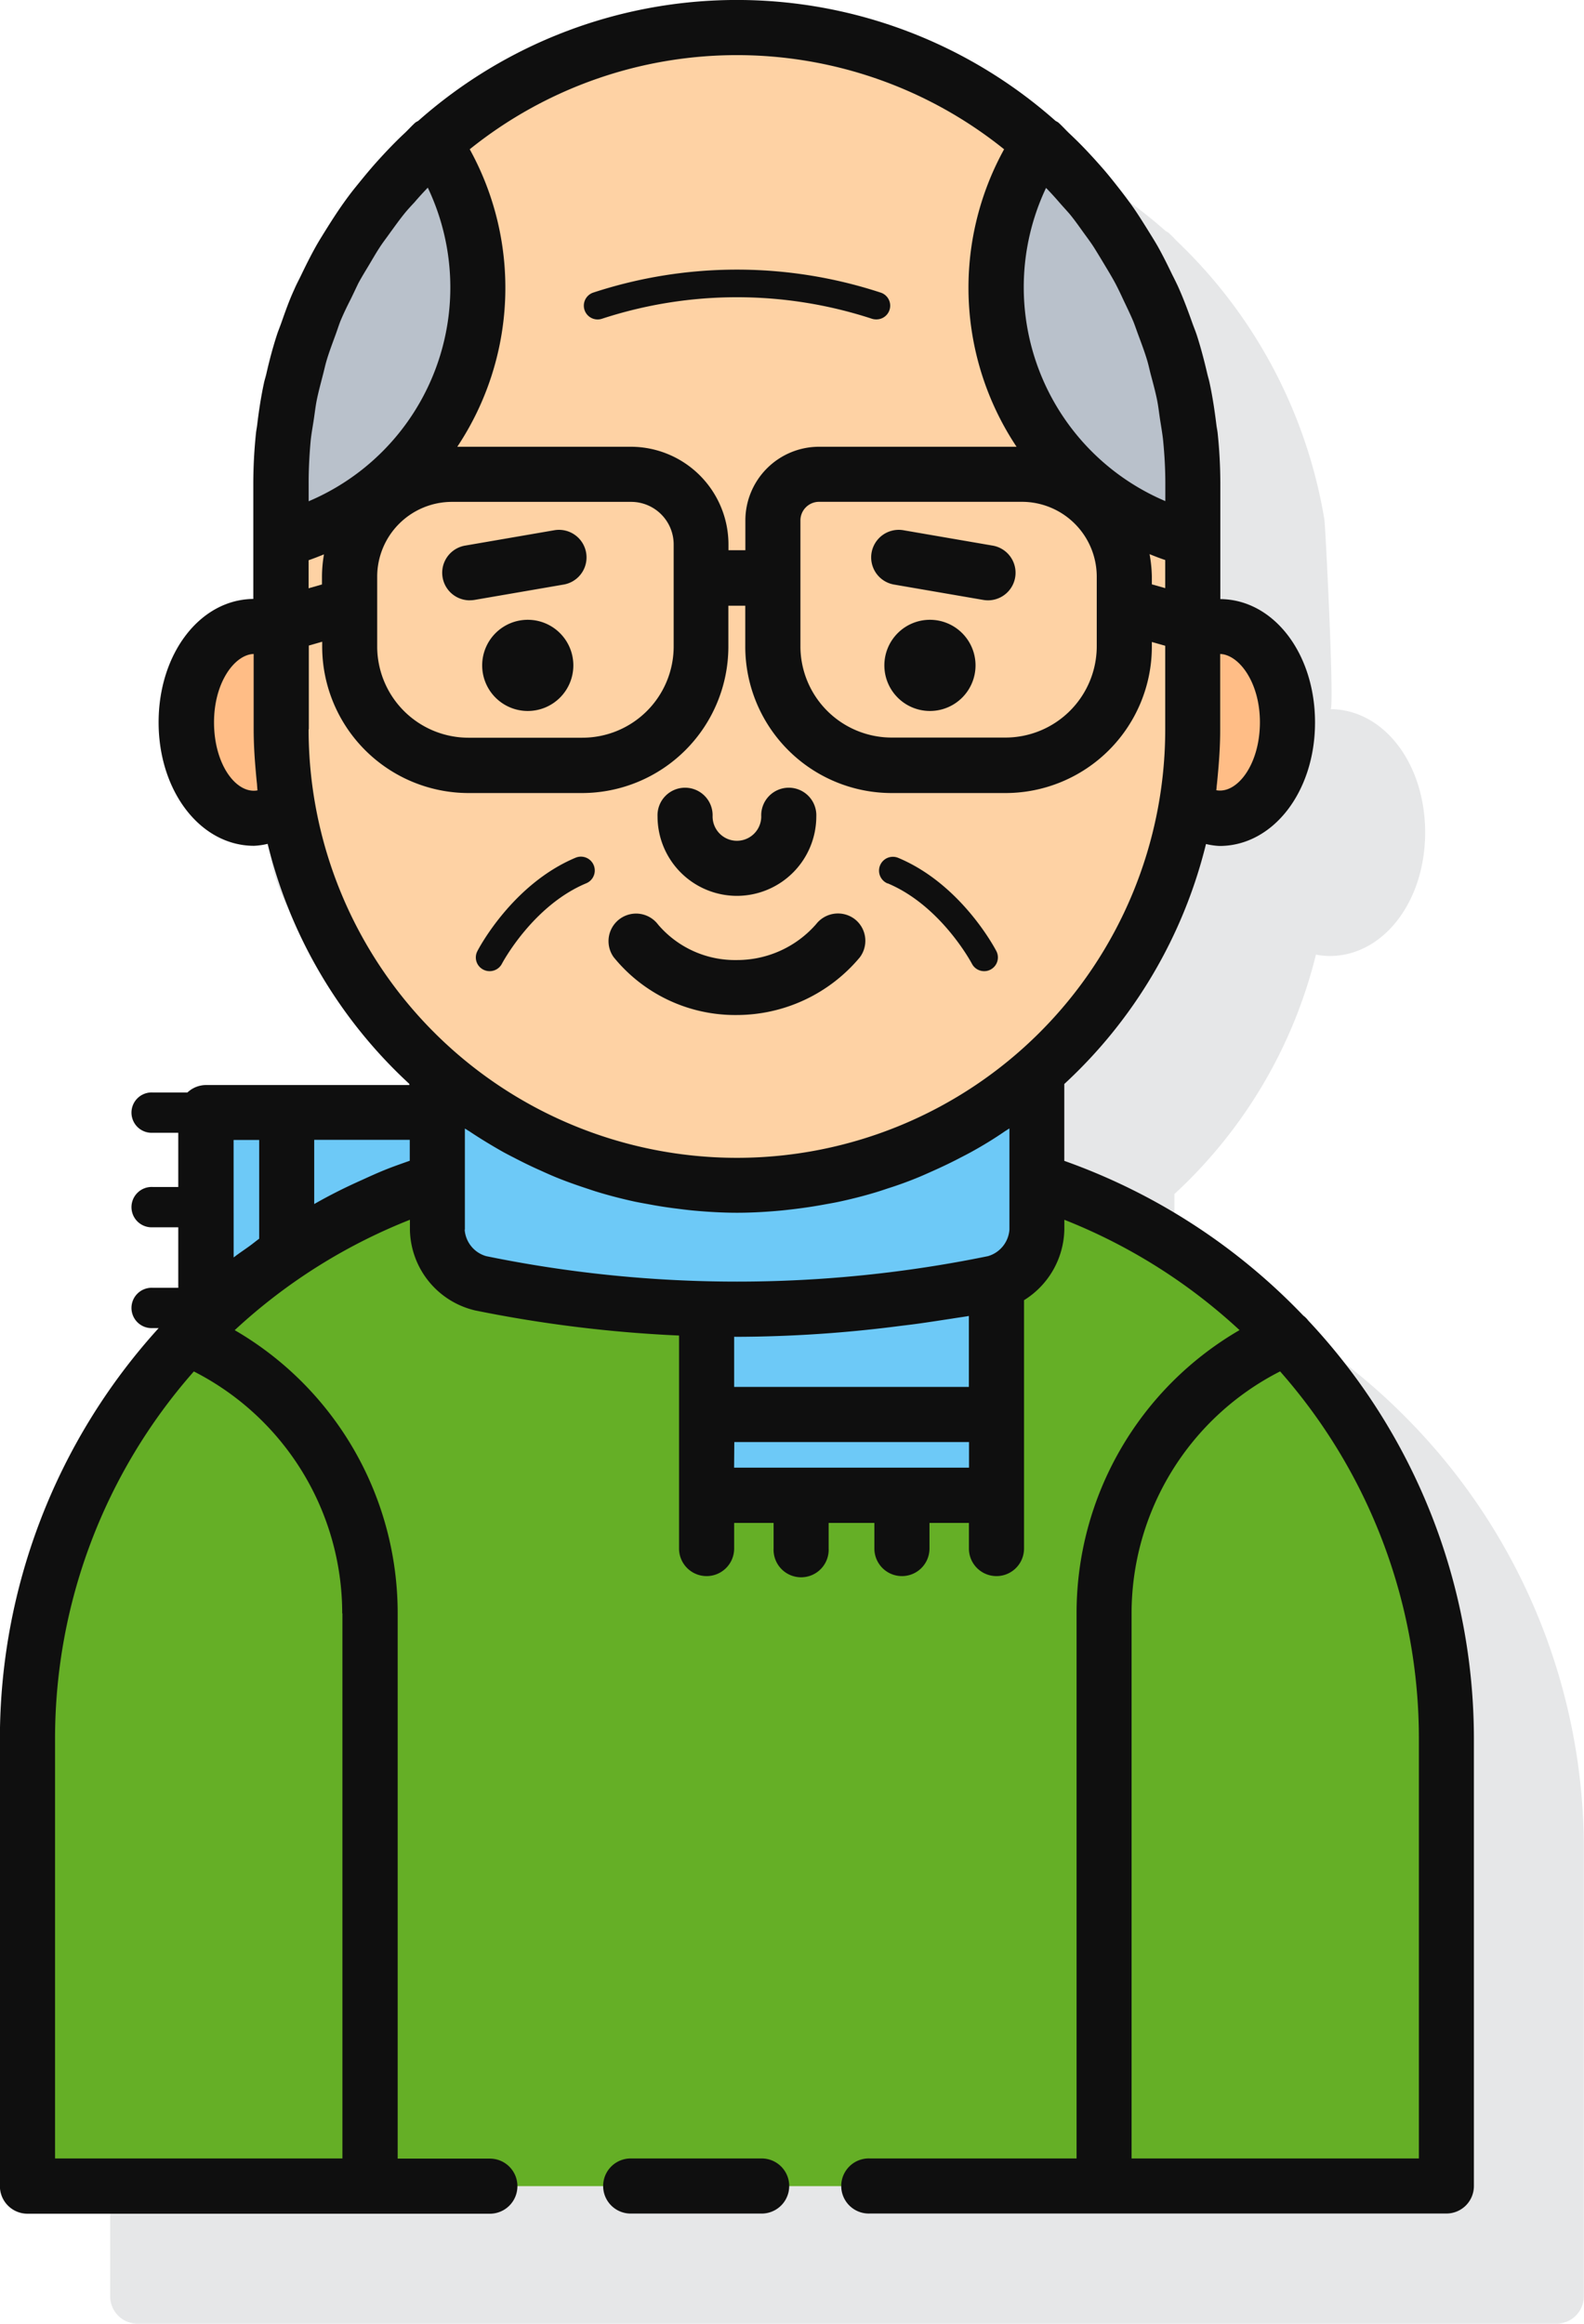 <svg id="Capa_1" data-name="Capa 1" xmlns="http://www.w3.org/2000/svg" viewBox="0 0 309.29 453.62"><defs><style>.cls-1{fill:#e6e7e8;}.cls-2{fill:#6dc9f7;}.cls-3{fill:#65af26;}.cls-4{fill:#ffbd86;}.cls-5{fill:#fed2a4;}.cls-6{fill:#b9c1cb;}.cls-7{fill:#0f0f0f;}</style></defs><title>Male</title><path class="cls-1" d="M352.08,282.18a4.7,4.7,0,0,0-.49-.51,119.94,119.94,0,0,0-46.93-30.48V236.28a94.2,94.2,0,0,0,27.64-46.74,14.25,14.25,0,0,0,2.68.27c10.46,0,18.64-10.59,18.64-24.11s-8.1-24-18.47-24.08c.8,0-1-35.76-1.2-37A97,97,0,0,0,305.61,50.7c-.72-.68-1.37-1.43-2.11-2.09a4.21,4.21,0,0,0-.51-.29,93.84,93.84,0,0,0-124.48,0c-.16.12-.36.15-.52.3-.75.67-1.41,1.43-2.14,2.12a96.91,96.91,0,0,0-27.27,48.61c-3.17,14-2.21,28.1-2.21,42.27-10.38.1-18.49,10.63-18.49,24.09s8.18,24.1,18.63,24.1a14.35,14.35,0,0,0,2.69-.27,94.23,94.23,0,0,0,27.64,46.75v.19H137.06a5.33,5.33,0,0,0-3.61,1.45h-6.79a3.94,3.94,0,1,0,0,7.87h5v10.58h-5a3.94,3.94,0,1,0,0,7.87h5v11.81h-5a3.94,3.94,0,1,0,0,7.87h1.11a119.32,119.32,0,0,0-30.91,80.22v87.28a5.37,5.37,0,0,0,5.37,5.38h277a5.38,5.38,0,0,0,5.38-5.38V364.15A119.32,119.32,0,0,0,352.08,282.18Z" transform="translate(-75.35 -3.19)"/><path class="cls-2" d="M164.64,232.38v-12H115.55v40.14A114,114,0,0,1,164.64,232.38Z" transform="translate(-75.35 -3.19)"/><path class="cls-3" d="M277.78,233.53v9.7a11.16,11.16,0,0,1-8.49,10.47,250.67,250.67,0,0,1-100.1,0,11.16,11.16,0,0,1-8.49-10.47v-9.7a114.43,114.43,0,0,0-80,109.11v87.28h277V342.64A114.44,114.44,0,0,0,277.78,233.53Z" transform="translate(-75.35 -3.19)"/><path class="cls-3" d="M331.89,270.22a113.92,113.92,0,0,0-54.53-24.38,11.14,11.14,0,0,1-8.08,7.86,250.62,250.62,0,0,1-100.09,0,8.77,8.77,0,0,1-1.82-.58A114.41,114.41,0,0,0,96.85,358.77v71.15h260.9V342.64A113.81,113.81,0,0,0,331.89,270.22Z" transform="translate(-75.35 -3.19)"/><path class="cls-2" d="M269.29,253.7a250.87,250.87,0,0,1-56,4.9v36.47H269.9V253.51A6.17,6.17,0,0,1,269.29,253.7Z" transform="translate(-75.35 -3.19)"/><path class="cls-2" d="M219.23,234.53a88.61,88.61,0,0,1-58.47-21.93,5.8,5.8,0,0,0-.06.6v30a11.18,11.18,0,0,0,8.49,10.47,250.67,250.67,0,0,0,100.1,0,11.17,11.17,0,0,0,8.49-10.47v-30c0-.21,0-.4-.06-.6A88.69,88.69,0,0,1,219.23,234.53Z" transform="translate(-75.35 -3.19)"/><path class="cls-2" d="M219.23,234.53a88.61,88.61,0,0,1-58.47-21.93,5.8,5.8,0,0,0-.06.6v30a11.18,11.18,0,0,0,8.49,10.47,250.67,250.67,0,0,0,100.1,0,11.17,11.17,0,0,0,8.49-10.47v-30c0-.21,0-.4-.06-.6A88.69,88.69,0,0,1,219.23,234.53Z" transform="translate(-75.35 -3.19)"/><path class="cls-4" d="M313.47,125.47a9.92,9.92,0,0,0-5.23,1.53v18.53A89,89,0,0,1,307,160.42a10.4,10.4,0,0,0,6.5,2.5c7.33,0,13.27-8.39,13.27-18.73S320.8,125.47,313.47,125.47Z" transform="translate(-75.35 -3.19)"/><path class="cls-5" d="M219.23,234.53a89,89,0,0,1-89-89v-48a89,89,0,0,1,178,0v48A89,89,0,0,1,219.23,234.53Z" transform="translate(-75.35 -3.19)"/><path class="cls-5" d="M198.52,95.78H163.58a20,20,0,0,0-20,20v13.64a23.19,23.19,0,0,0,23.18,23.19H189a23.19,23.19,0,0,0,23.19-23.19V109.47A13.7,13.7,0,0,0,198.52,95.78Z" transform="translate(-75.35 -3.19)"/><path class="cls-5" d="M274.9,95.78H235.28a9,9,0,0,0-9,9v24.61a23.18,23.18,0,0,0,23.18,23.19h22.23a23.19,23.19,0,0,0,23.19-23.19V115.75A20,20,0,0,0,274.9,95.78Z" transform="translate(-75.35 -3.19)"/><path class="cls-4" d="M130.22,145.63l.2-18.54a9.91,9.91,0,0,0-5.21-1.58c-7.33-.08-13.36,8.23-13.47,18.57s5.73,18.79,13.05,18.87a10.41,10.41,0,0,0,6.53-2.42A88.32,88.32,0,0,1,130.22,145.63Z" transform="translate(-75.35 -3.19)"/><path class="cls-6" d="M278.41,31.11a50.72,50.72,0,0,0,29.83,77.43v-11A88.75,88.75,0,0,0,278.41,31.11Z" transform="translate(-75.35 -3.19)"/><path class="cls-6" d="M160.06,31.11a50.71,50.71,0,0,1-29.82,77.43v-11A88.74,88.74,0,0,1,160.06,31.11Z" transform="translate(-75.35 -3.19)"/><path class="cls-7" d="M224.07,424.54H198.5a5.38,5.38,0,0,0,0,10.76h25.57a5.38,5.38,0,0,0,0-10.76Z" transform="translate(-75.35 -3.19)"/><path class="cls-7" d="M330.82,261a5,5,0,0,0-1-1,120.15,120.15,0,0,0-46.66-30.2v-15a94.35,94.35,0,0,0,27.67-46.85,14,14,0,0,0,2.64.38c10.46,0,18.65-10.59,18.65-24.11s-8.12-24-18.49-24.08V97.57a95.07,95.07,0,0,0-.53-9.9c-.06-.5-.17-1-.23-1.48-.34-2.78-.75-5.53-1.33-8.23-.12-.6-.31-1.18-.45-1.78-.6-2.57-1.26-5.11-2.06-7.59-.26-.78-.57-1.52-.85-2.3-.79-2.23-1.61-4.45-2.56-6.61-.43-1-.94-2-1.41-2.93-.89-1.85-1.8-3.69-2.8-5.47-.67-1.17-1.39-2.3-2.1-3.45-.93-1.49-1.88-3-2.89-4.43-.88-1.25-1.82-2.48-2.77-3.69s-1.95-2.47-3-3.67-2.18-2.45-3.32-3.65-2.13-2.16-3.23-3.2c-.72-.69-1.37-1.43-2.11-2.09a3.2,3.2,0,0,0-.51-.29A93.81,93.81,0,0,0,157,26.8a5.54,5.54,0,0,0-.53.3c-.75.67-1.41,1.43-2.15,2.12-1.08,1-2.14,2.07-3.16,3.14s-2.28,2.44-3.36,3.7-2,2.4-3,3.63-1.9,2.46-2.79,3.73c-1,1.44-1.95,2.92-2.88,4.4-.71,1.15-1.44,2.29-2.1,3.47-1,1.78-1.91,3.61-2.8,5.45-.47,1-1,1.95-1.42,2.95-1,2.15-1.77,4.37-2.56,6.6-.27.77-.59,1.52-.84,2.3-.81,2.49-1.47,5-2.06,7.6-.14.59-.33,1.17-.46,1.77-.58,2.7-1,5.45-1.33,8.23-.06.5-.17,1-.22,1.48a95.21,95.21,0,0,0-.53,9.9v22.54c-10.38.1-18.49,10.63-18.49,24.09s8.18,24.1,18.63,24.1a14.21,14.21,0,0,0,2.66-.38,94.2,94.2,0,0,0,27.67,46.86V215H115.56a5.33,5.33,0,0,0-3.61,1.45h-6.79a3.94,3.94,0,1,0,0,7.87h5v10.58h-5a3.94,3.94,0,1,0,0,7.87h5v11.81h-5a3.94,3.94,0,1,0,0,7.87h1.17a119.23,119.23,0,0,0-31,80.22v87.28a5.39,5.39,0,0,0,5.38,5.38H171a5.38,5.38,0,0,0,0-10.76h-18V318.13a63.86,63.86,0,0,0-31.82-55.28,109.33,109.33,0,0,1,34.21-21.55v1.93A16.49,16.49,0,0,0,168.13,259a257.56,257.56,0,0,0,39.81,4.9v41.58a5.38,5.38,0,0,0,10.76,0v-5h7.7v5a5.38,5.38,0,1,0,10.75,0v-5h8.93v5a5.38,5.38,0,0,0,10.76,0v-5h7.7v5a5.38,5.38,0,0,0,10.76,0V257a16.61,16.61,0,0,0,7.87-13.76V241.3a109.48,109.48,0,0,1,34.21,21.54,63.87,63.87,0,0,0-31.82,55.27V424.54H245.22a5.38,5.38,0,1,0,0,10.75H357.77a5.36,5.36,0,0,0,5.37-5.37V342.64A119.22,119.22,0,0,0,330.82,261ZM282.21,42.72c.65.75,1.33,1.48,2,2.25,1,1.21,1.88,2.48,2.79,3.74.69.95,1.39,1.88,2,2.85s1.4,2.28,2.09,3.43,1.43,2.37,2.08,3.59c.52,1,1,2,1.46,3,.68,1.44,1.38,2.86,2,4.33.36.89.66,1.81,1,2.71.6,1.62,1.21,3.24,1.71,4.9.27.9.46,1.83.7,2.75.45,1.68.9,3.34,1.24,5,.24,1.2.38,2.45.56,3.67.22,1.44.48,2.87.63,4.32.26,2.71.42,5.45.42,8.23v3.52A45.35,45.35,0,0,1,279.6,39.87C280.5,40.79,281.37,41.75,282.21,42.72Zm7.29,73v13.64a17.84,17.84,0,0,1-17.82,17.81H249.45a17.83,17.83,0,0,1-17.81-17.81V104.78a3.64,3.64,0,0,1,3.63-3.63h39.62A14.62,14.62,0,0,1,289.5,115.75Zm10.32-4.35c1,.4,2,.8,3.05,1.14V118l-2.61-.74v-1.53A27.17,27.17,0,0,0,299.82,111.4Zm21.54,32.79c0,8.3-4.47,14.05-8.52,13.29.06-.41.07-.82.13-1.23.08-.82.16-1.64.23-2.46.24-2.68.4-5.34.4-8,0-.1,0-.19,0-.29V130.85C317.31,131,321.36,136.43,321.36,144.19ZM271.41,32.33a56,56,0,0,0,2.43,58.07H235.28a14.4,14.4,0,0,0-14.39,14.38v5.82h-3.3v-1.13A19.09,19.09,0,0,0,198.52,90.4H164.64a56,56,0,0,0,2.43-58.07,83.23,83.23,0,0,1,104.34,0ZM138.22,115.75v1.53l-2.61.75v-5.48c1-.34,2-.74,3-1.14A25.85,25.85,0,0,0,138.22,115.75ZM136,89.33c.14-1.43.41-2.83.62-4.25.19-1.25.33-2.51.57-3.74.34-1.68.79-3.31,1.22-5,.25-.95.45-1.91.73-2.84.49-1.63,1.09-3.21,1.67-4.8.35-.94.65-1.9,1-2.81.6-1.44,1.28-2.85,2-4.26.49-1,1-2.09,1.49-3.11.64-1.2,1.36-2.36,2.06-3.53s1.37-2.35,2.11-3.48c.64-1,1.34-1.88,2-2.82.92-1.26,1.83-2.54,2.81-3.76.62-.77,1.3-1.5,2-2.25.85-1,1.71-1.93,2.6-2.86a45.32,45.32,0,0,1-23.26,61.22V97.56C135.61,94.79,135.76,92.05,136,89.33ZM149,115.75a14.61,14.61,0,0,1,14.59-14.59h35a8.31,8.31,0,0,1,8.3,8.31v19.92A17.82,17.82,0,0,1,189,147.2H166.78A17.83,17.83,0,0,1,149,129.39V115.75Zm-23.35,41.73c-4.14.77-8.51-5-8.51-13.29,0-7.76,4-13.21,7.74-13.34v14.68c0,2.76.17,5.54.42,8.32.07.8.14,1.6.23,2.39C125.56,156.65,125.58,157.07,125.63,157.48Zm10-11.95V129.21l2.61-.75v.92A28.61,28.61,0,0,0,166.79,158H189a28.61,28.61,0,0,0,28.57-28.57v-8h3.3v8A28.61,28.61,0,0,0,249.46,158h22.23a28.6,28.6,0,0,0,28.57-28.57v-.92l2.61.74v16.33a83.63,83.63,0,0,1-167.26,0Zm19.71,84.25c-1.64.58-3.29,1.15-4.89,1.8s-2.93,1.26-4.38,1.92c-1.65.74-3.28,1.5-4.88,2.31s-3,1.56-4.45,2.39l-.06,0v-12.5h18.66Zm-34.4-4.06h5V245c-.6.43-1.15.89-1.75,1.33-1.07.79-2.2,1.51-3.24,2.33Zm21.25,92.41V424.54H86.1v-81.9a108.33,108.33,0,0,1,27.1-71.73A53,53,0,0,1,142.17,318.13Zm23.91-74.9,0-19.74.38.23c.14.1.3.19.45.28,2.12,1.42,4.3,2.74,6.52,4,.77.43,1.56.83,2.34,1.23,1.69.88,3.39,1.71,5.14,2.48.89.41,1.79.81,2.7,1.19,2,.83,4.11,1.58,6.21,2.27.73.24,1.47.5,2.21.72,2.37.72,4.76,1.33,7.18,1.86,1,.21,1.95.37,2.92.55,1.92.36,3.84.65,5.78.88.92.12,1.84.23,2.77.32,2.84.26,5.69.43,8.56.43s5.73-.17,8.58-.43c.93-.09,1.84-.2,2.76-.31,1.95-.24,3.88-.53,5.8-.89,1-.18,1.94-.34,2.9-.55,2.45-.53,4.88-1.15,7.27-1.88.7-.21,1.39-.45,2.08-.68q3.18-1,6.27-2.29c.9-.38,1.78-.78,2.68-1.18,1.74-.78,3.47-1.6,5.16-2.49.78-.4,1.56-.8,2.32-1.22,2.22-1.23,4.38-2.54,6.49-4l.51-.32c.11-.08.24-.15.35-.22v19.74a5.82,5.82,0,0,1-4.18,5.19,243.9,243.9,0,0,1-98,0A5.81,5.81,0,0,1,166.08,243.23Zm53.16,20.92A253.62,253.62,0,0,0,251.31,262c1.08-.13,2.17-.26,3.25-.41,2.23-.31,4.47-.66,6.7-1,1.08-.18,2.19-.32,3.27-.51v13.85H218.7v-9.79Zm-.55,20.54h45.83v5H218.69ZM352.38,424.54H296.3V318.13a53,53,0,0,1,29-47.23,108.31,108.31,0,0,1,27.1,71.74v81.9Z" transform="translate(-75.35 -3.19)"/><path class="cls-7" d="M178.4,124.18a8.9,8.9,0,1,0,8.9,8.9A8.9,8.9,0,0,0,178.4,124.18Z" transform="translate(-75.35 -3.19)"/><path class="cls-7" d="M256.94,124.18a8.9,8.9,0,1,0,8.89,8.9A8.9,8.9,0,0,0,256.94,124.18Z" transform="translate(-75.35 -3.19)"/><path class="cls-7" d="M219.23,178.07a15.52,15.52,0,0,0,15.51-15.5,5.38,5.38,0,1,0-10.75,0,4.75,4.75,0,0,1-9.5,0,5.38,5.38,0,1,0-10.75,0A15.51,15.51,0,0,0,219.23,178.07Z" transform="translate(-75.35 -3.19)"/><path class="cls-7" d="M269.19,109.7l-17.43-3a5.38,5.38,0,0,0-1.85,10.6l17.43,3a5.84,5.84,0,0,0,.93.08,5.38,5.38,0,0,0,.92-10.68Z" transform="translate(-75.35 -3.19)"/><path class="cls-7" d="M167.07,120.37a6,6,0,0,0,.93-.07l17.42-3a5.38,5.38,0,0,0-1.85-10.6l-17.42,3a5.38,5.38,0,0,0,.92,10.68Z" transform="translate(-75.35 -3.19)"/><path class="cls-7" d="M219.23,201.33a31.32,31.32,0,0,0,24-11.25,5.36,5.36,0,0,0-1-7.48,5.41,5.41,0,0,0-7.53,1,20.48,20.48,0,0,1-15.46,7,19.74,19.74,0,0,1-15.38-6.91,5.38,5.38,0,0,0-8.7,6.33A30.54,30.54,0,0,0,219.23,201.33Z" transform="translate(-75.35 -3.19)"/><path class="cls-7" d="M192.87,65.42a84.77,84.77,0,0,1,52.75,0,2.65,2.65,0,0,0,.83.12,2.68,2.68,0,0,0,.83-5.24,90,90,0,0,0-56.07,0,2.69,2.69,0,0,0,1.66,5.12Z" transform="translate(-75.35 -3.19)"/><path class="cls-7" d="M248.66,175.62c10.46,4.37,16.41,15.59,16.47,15.71a2.68,2.68,0,0,0,2.38,1.44,2.61,2.61,0,0,0,1.24-.3,2.68,2.68,0,0,0,1.15-3.61c-.28-.54-6.87-13.07-19.17-18.21a2.69,2.69,0,0,0-2.07,5Z" transform="translate(-75.35 -3.19)"/><path class="cls-7" d="M169.72,192.47a2.64,2.64,0,0,0,1.24.3,2.7,2.7,0,0,0,2.39-1.44c.06-.12,6-11.34,16.46-15.71a2.69,2.69,0,0,0-2.06-5c-12.29,5.14-18.9,17.67-19.17,18.21A2.66,2.66,0,0,0,169.72,192.47Z" transform="translate(-75.35 -3.19)"/></svg>